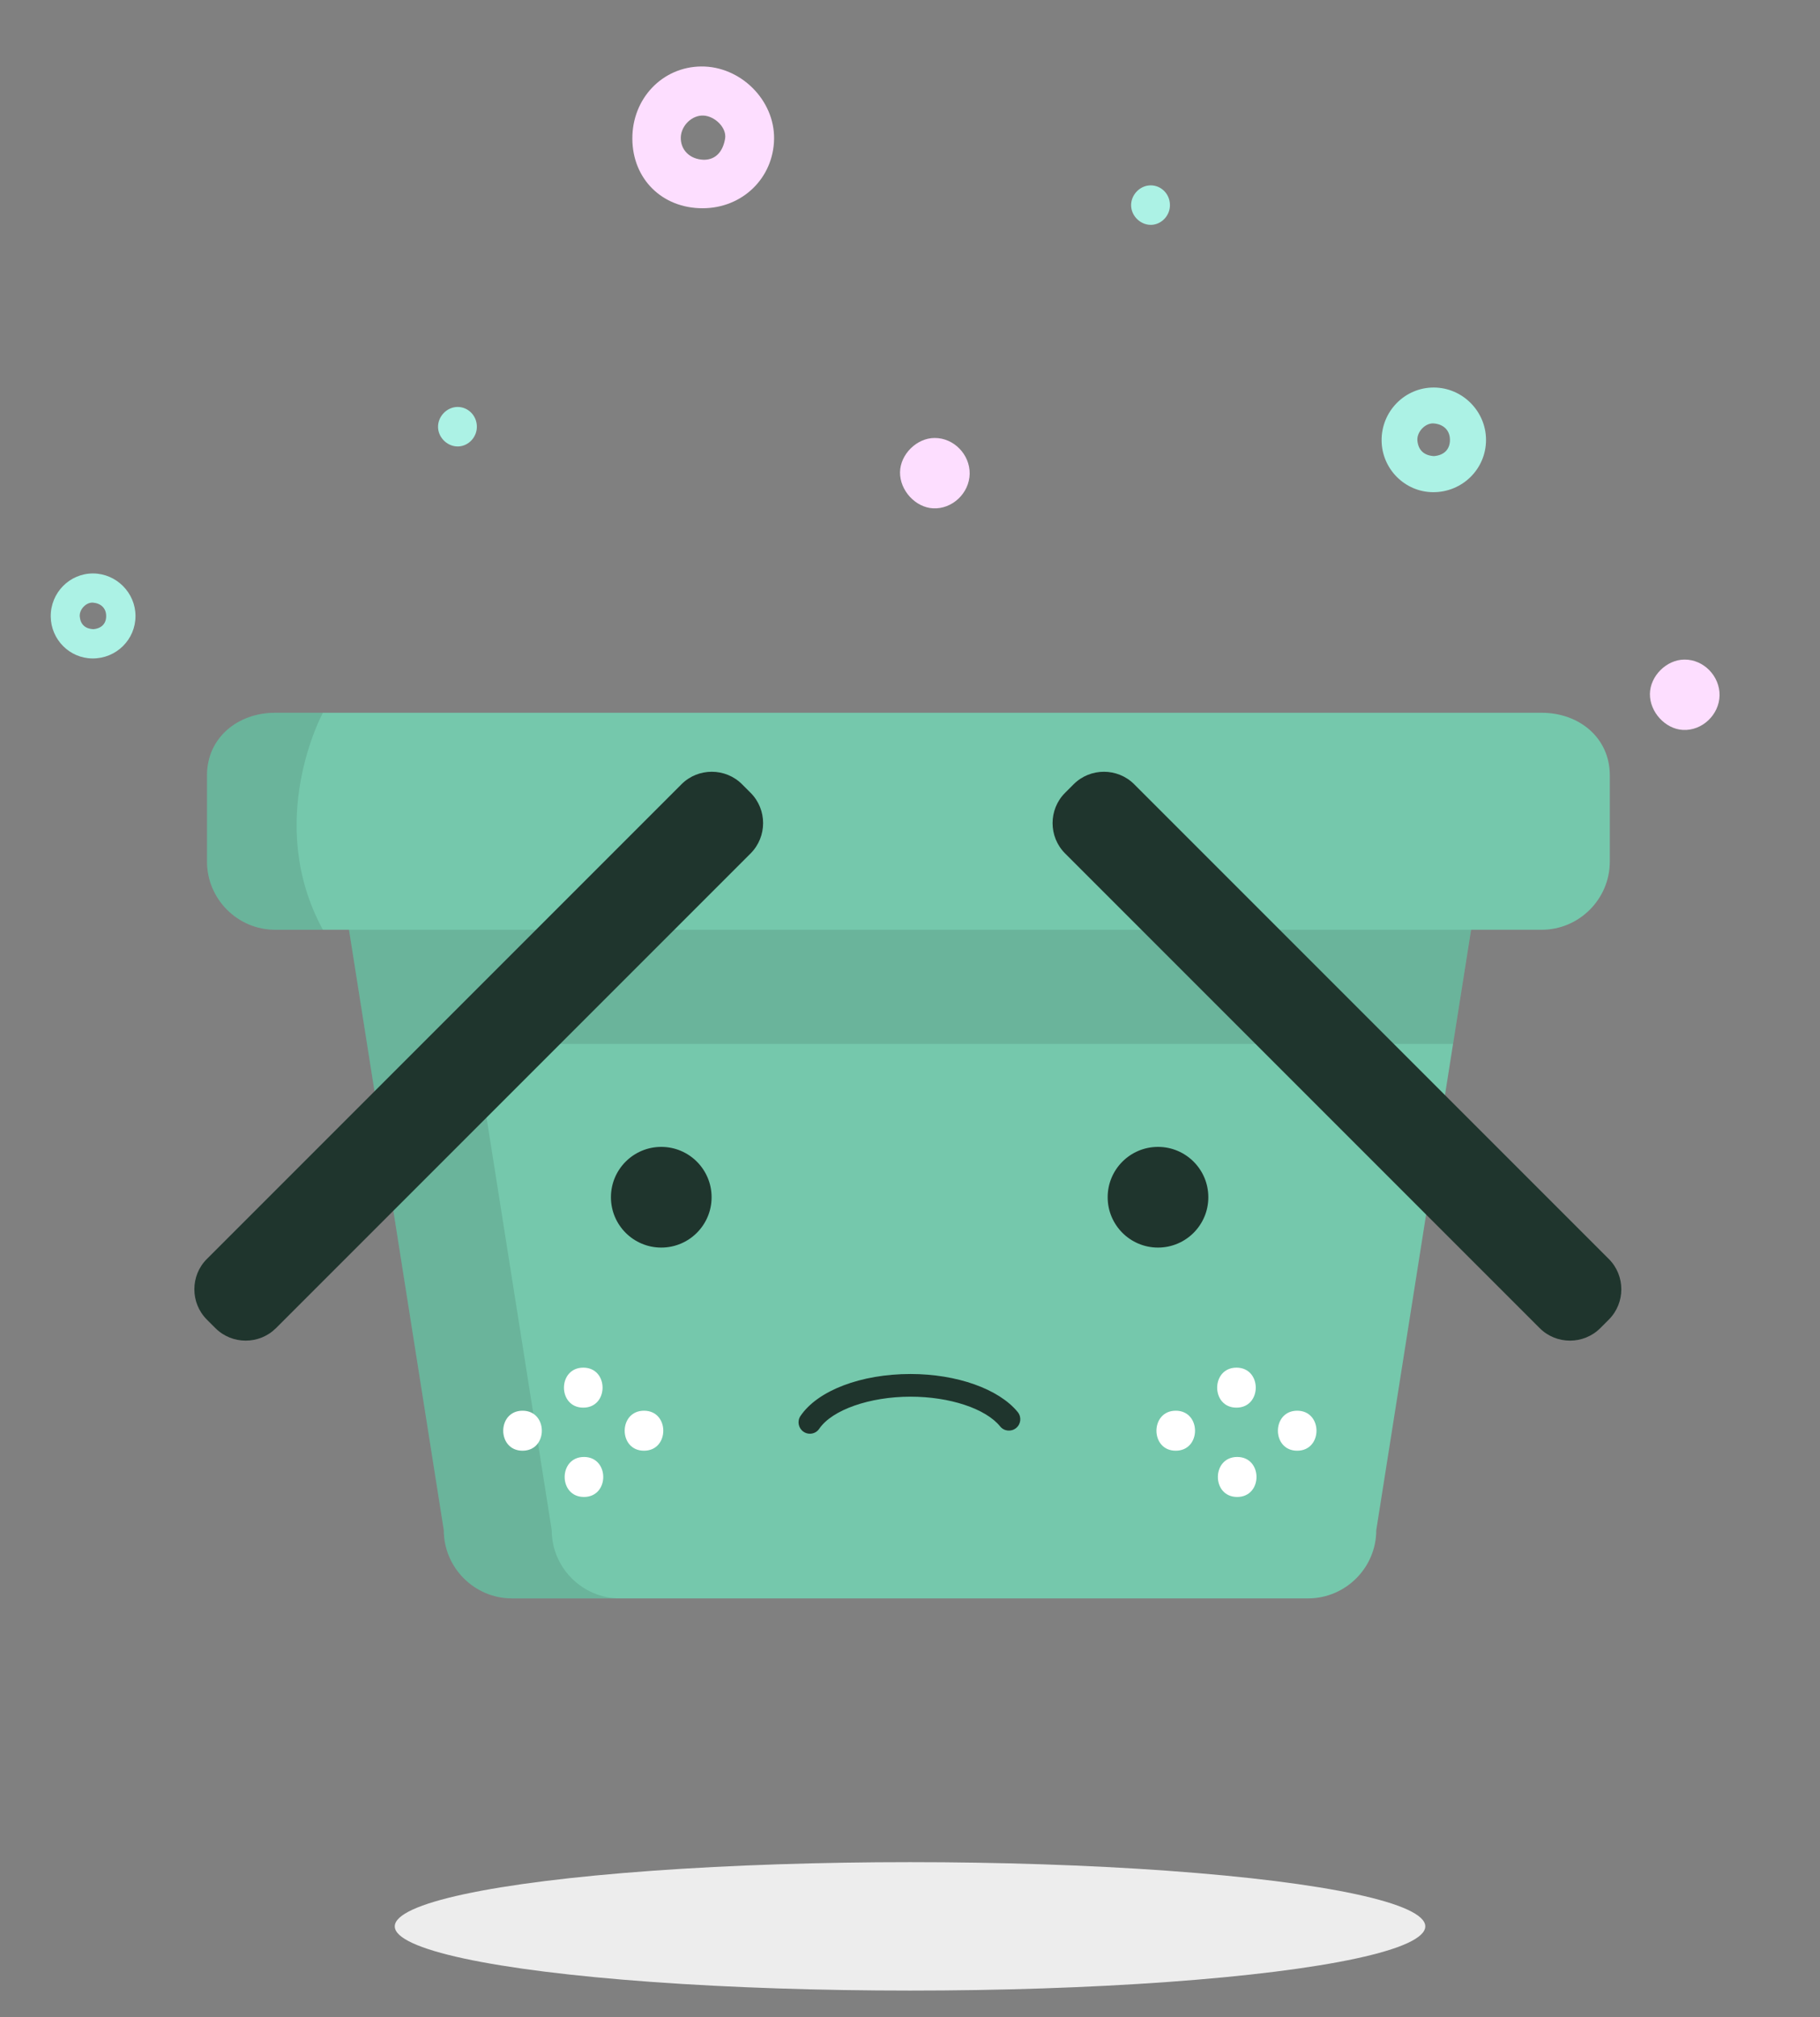 <svg enable-background="new 0 0 320.37 354.98" viewBox="0 0 320.37 354.98" xmlns="http://www.w3.org/2000/svg"><rect x="0" y="0" width="320.37" height="354.98" fill="#808080" stroke="none"/><path d="m230.26 281.3h-140.14c-6.6 0-12-5.4-12-12l-17-107.63c0-6.6 5.4-12 12-12h174.14c6.6 0 12 5.4 12 12l-17 107.63c0 6.6-5.4 12-12 12z" fill="#75c8ac"/><circle cx="116.4" cy="210.7" fill="#1f352d" r="8.86"/><circle cx="203.84" cy="210.7" fill="#1f352d" r="8.86"/><path d="m142.56 252.32c-.39 0-.78-.11-1.12-.35-.91-.62-1.15-1.87-.53-2.78 3.05-4.49 10.66-7.38 19.37-7.38 8.15 0 15.55 2.63 18.87 6.7.7.86.57 2.12-.29 2.81-.86.7-2.12.57-2.81-.29-2.54-3.13-8.88-5.23-15.76-5.23-7.2 0-13.81 2.32-16.07 5.63-.39.59-1.02.89-1.66.89z" fill="#1f352d"/><path d="m271.37 163.63h-222.93c-6.6 0-12-5.4-12-12v-15.19c0-6.6 5.4-11 12-11h222.93c6.6 0 12 4.4 12 11v15.19c0 6.6-5.4 12-12 12z" fill="#75c8ac"/><path d="m97.12 269.3-13.52-85.58h172.17l3.17-20.09h-178.52-19l16.7 105.67c0 6.6 5.4 12 12 12h19c-6.6 0-12-5.4-12-12z" opacity=".1"/><path d="m283.2 232.23-1.51 1.51c-2.93 2.93-7.73 2.93-10.66 0l-83.55-83.55c-2.93-2.93-2.93-7.73 0-10.66l1.51-1.51c2.93-2.93 7.73-2.93 10.66 0l83.55 83.55c2.93 2.93 2.93 7.73 0 10.66z" fill="#1f352d"/><path d="m37.92 233.74-1.51-1.51c-2.93-2.93-2.93-7.73 0-10.66l83.55-83.55c2.93-2.93 7.73-2.93 10.66 0l1.51 1.51c2.93 2.93 2.93 7.73 0 10.66l-83.55 83.55c-2.94 2.93-7.73 2.93-10.66 0z" fill="#1f352d"/><ellipse cx="160.19" cy="339.02" fill="#ededed" rx="90.7" ry="11.3"/><path d="m261.58 77.39c.02 5.13-4.17 9.27-9.35 9.23-4.94-.04-8.97-4.09-9.03-9.06-.06-5.16 4.09-9.38 9.2-9.36 5.03.02 9.16 4.16 9.18 9.19zm-9.16 2.88c1.8-.15 2.82-1.21 2.81-2.87-.01-1.69-1.14-2.73-2.83-2.88-1.51-.13-3.04 1.5-2.9 3.03.17 1.73 1.22 2.62 2.92 2.72z" fill="#acf2e5"/><path d="m23.85 108.39c.02 4.16-3.39 7.53-7.59 7.49-4.01-.03-7.28-3.32-7.33-7.36-.05-4.19 3.32-7.62 7.47-7.6 4.08.03 7.44 3.39 7.45 7.47zm-7.44 2.34c1.46-.12 2.29-.98 2.28-2.33-.01-1.37-.93-2.22-2.3-2.34-1.23-.11-2.47 1.22-2.35 2.46.14 1.41.99 2.13 2.37 2.21z" fill="#acf2e5"/><path d="m123.67 36.65c-7.13 0-12.33-5.16-12.36-12.24-.03-7.06 5.27-12.63 12.09-12.71 6.93-.08 12.96 5.89 12.86 12.75-.11 6.89-5.58 12.2-12.59 12.2zm.25-8.53c2.13-.01 3.35-1.52 3.72-3.73.31-1.87-1.75-3.94-3.79-4.05-2-.11-3.92 1.71-4.01 3.8-.08 2.19 1.55 3.92 4.08 3.98z" fill="#fddeff"/><path d="m80.67 78.57c-1.83.06-3.46-1.45-3.56-3.29-.1-1.92 1.5-3.64 3.41-3.66 1.86-.02 3.38 1.49 3.42 3.4.05 1.87-1.44 3.49-3.27 3.55z" fill="#acf2e5"/><path d="m202.67 39.57c-1.83.06-3.46-1.45-3.56-3.29-.1-1.92 1.5-3.64 3.41-3.66 1.86-.02 3.38 1.49 3.42 3.4.05 1.87-1.44 3.49-3.27 3.55z" fill="#acf2e5"/><path d="m302.69 122.39c-.07 3.41-3.06 6.24-6.44 6.07-3.11-.16-5.86-3.15-5.82-6.35.04-3.15 2.94-6.03 6.09-6.03 3.37-.02 6.22 2.9 6.17 6.31z" fill="#fddeff"/><path d="m170.69 83.39c-.07 3.41-3.06 6.24-6.44 6.07-3.11-.16-5.86-3.15-5.82-6.35.04-3.15 2.94-6.03 6.09-6.03 3.37-.02 6.22 2.9 6.17 6.31z" fill="#fddeff"/><path d="m56.84 125.44h-8.4c-6.6 0-12 4.4-12 11v15.19c0 6.6 5.4 12 12 12h8.4c-10.42-19.09 0-38.19 0-38.19z" opacity=".1"/><g fill="#fff"><path d="m217.65 247.73c4.53 0 4.53-7.04 0-7.04-4.52.01-4.53 7.04 0 7.04z"/><path d="m228.34 255.31c4.53 0 4.53-7.04 0-7.04-4.52.01-4.53 7.04 0 7.04z"/><path d="m217.78 263.45c4.53 0 4.53-7.04 0-7.04-4.53.01-4.54 7.04 0 7.04z"/><path d="m206.96 255.31c4.53 0 4.53-7.04 0-7.04-4.52.01-4.53 7.04 0 7.04z"/><path d="m102.67 247.73c4.53 0 4.53-7.04 0-7.04-4.53.01-4.53 7.04 0 7.04z"/><path d="m113.36 255.31c4.53 0 4.53-7.04 0-7.04-4.53.01-4.53 7.04 0 7.04z"/><path d="m102.79 263.45c4.53 0 4.53-7.04 0-7.04-4.52.01-4.53 7.04 0 7.04z"/><path d="m91.98 255.31c4.53 0 4.53-7.04 0-7.04-4.53.01-4.53 7.04 0 7.04z"/></g></svg>